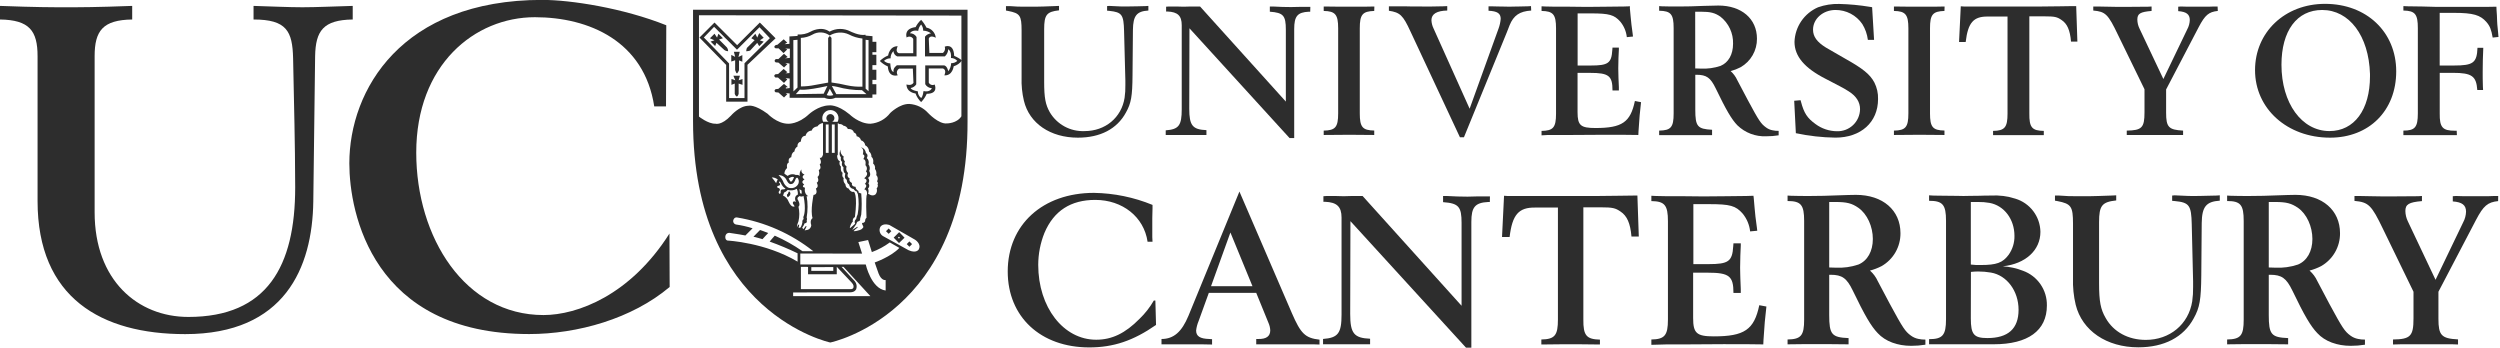 <svg width="754" height="105" viewBox="0 0 754 105" fill="none" xmlns="http://www.w3.org/2000/svg">
<g clip-path="url(#clip0_189_564)">
<path d="M341.69 9L341.57 22.67C341.52 29.07 341.17 31.11 339.57 33.96C336.89 38.9 331.83 41.52 325.08 41.52C316.81 41.52 310.45 37.22 308.81 30.39C308.267 28.098 308.031 25.744 308.11 23.39V9.23C308.11 4.69 307.65 4 304.04 3.3C303.823 3.284 303.608 3.244 303.4 3.18V1.84H304.5C306.146 1.985 307.798 2.045 309.45 2.02C311.66 2.02 313.87 2.02 314.8 1.96L318.06 1.84L319.4 1.78V3.12C315.68 3.53 314.92 4.46 314.92 8.83V24.71C314.92 29.54 315.33 31.57 316.61 33.84C317.674 35.65 319.211 37.136 321.055 38.141C322.899 39.145 324.982 39.628 327.08 39.54C333.36 39.54 338.25 35.47 339.18 29.48C339.361 28.228 339.438 26.964 339.41 25.7V24.24L339.02 9.39C338.9 4.39 338.37 3.69 334.59 3.28L333.9 3.22V1.84L334.53 1.78L337.04 1.9C337.79 1.96 338.61 1.96 339.48 1.96C340.35 1.96 341.23 1.96 343.15 1.9L345.47 1.84L346.35 1.78V3.18C342.81 3.39 341.75 4.75 341.69 9Z" fill="#2D2D2D"/>
<path d="M395.16 3.53H394.75C391.32 3.7 390.33 4.87 390.33 8.77V41.64H388.93L358.74 8.53L358.68 32.79C358.68 37.86 359.68 39.08 363.86 39.25V40.71H351.58V39.31C355.58 39.02 356.41 37.8 356.41 32.91V7.6C356.41 4.75 355.19 3.6 352.1 3.47H351.7V2.02L352.57 1.96H354.72L356.99 2.02L359.2 1.96H361.94L387.81 30.64V8.94C387.81 4.69 387.05 3.82 382.98 3.53V1.96H383.91C385.54 2.08 388.04 2.13 389.38 2.13L391.77 2.08H395.2L395.16 3.53Z" fill="#2D2D2D"/>
<path d="M414.47 3.3C410.92 3.41 410.11 4.4 410.11 8.53V34.19C410.11 38.32 410.92 39.31 414.47 39.37V40.71C411.04 40.71 409.82 40.65 406.97 40.65C404.12 40.65 402.72 40.71 399.23 40.71V39.39C402.72 39.33 403.59 38.39 403.59 34.21V8.53C403.59 4.4 402.72 3.36 399.23 3.3V1.96C402.72 2.02 404.76 2.02 408.23 2.02C411.43 2.02 412.13 2.02 414.51 1.96L414.47 3.3Z" fill="#2D2D2D"/>
<path d="M461.81 3.18C458.32 3.41 456.52 4.64 455.3 7.6L454.48 9.7L441.53 41.39H440.31L425.41 9.52C423.14 4.58 422.27 3.76 418.89 3.24V1.9H423.49C424.3 1.96 426.92 1.96 428.9 1.96H431.9L435.21 1.9L436.49 1.84V3.18C433.41 3.24 431.72 4.18 431.72 6.09C431.758 6.958 431.976 7.81 432.36 8.59L443.24 32.79L451.97 8.59C452.314 7.653 452.53 6.674 452.61 5.68C452.61 4.05 451.61 3.36 448.94 3.24V1.9H449.81C450.15 1.9 450.97 1.96 452.19 1.96C453.76 1.96 454.75 2.02 455.19 2.02C455.63 2.02 456.64 1.96 458.19 1.96L460.75 1.9L461.75 1.84L461.81 3.18Z" fill="#2D2D2D"/>
<path d="M491.56 2.39L491.81 5.1C491.93 6.56 492.11 8.01 492.4 10.1L492.51 11.02L490.65 11.2C490.464 9.467 489.768 7.828 488.65 6.49C486.85 4.49 485.39 4.04 479.87 4.04H475.81V19.76H479.81C484.99 19.76 486.03 19.06 486.27 15.11L486.33 14.35H488.25V14.93L488.13 17.49C488.13 18.25 488.07 19.3 488.07 20.64C488.07 21.98 488.13 22.79 488.13 23.43L488.25 26.28V27.28H486.33C486.33 22.86 485.22 21.98 479.58 21.98H475.79V33.84C475.79 37.84 476.73 38.61 481.21 38.61C489.21 38.61 491.74 36.87 493.08 30.47L494.94 30.82C494.65 33.14 494.36 36.28 494.18 39.54L494.12 40.71C491.62 40.65 488.12 40.65 483.77 40.65C481.91 40.65 480.77 40.65 473.82 40.71H468.93C466.72 40.71 466.37 40.71 464.93 40.82V39.48C468.43 39.43 469.3 38.48 469.3 34.31V8.53C469.3 4.35 468.43 3.36 464.93 3.3V1.9L466.16 1.96L469.16 2.02H473.47L478.59 2.08L484.53 2.02L489.82 1.96L491.62 1.9L491.56 2.39Z" fill="#2D2D2D"/>
<path d="M501.22 1.9C502.85 1.96 504.48 1.96 506.22 1.96C508.61 1.96 511.05 1.9 513.73 1.78C515.59 1.73 517.1 1.67 518.26 1.67C525.26 1.67 529.9 5.67 529.9 11.67C529.918 13.415 529.469 15.133 528.601 16.647C527.732 18.16 526.475 19.415 524.96 20.28C524.006 20.776 523 21.165 521.96 21.44C522.809 22.201 523.49 23.131 523.96 24.17L527.1 30.11C530.53 36.51 531.1 37.32 532.63 38.43C533.218 38.875 533.904 39.173 534.63 39.3C535.224 39.431 535.832 39.488 536.44 39.47V40.81C535.207 41.011 533.959 41.108 532.71 41.1C531.107 41.173 529.507 40.917 528.007 40.348C526.507 39.779 525.14 38.908 523.99 37.79C522.24 35.98 520.61 33.19 517.47 26.68C515.9 23.42 514.68 22.55 511.65 22.55H511.3V33.03C511.3 38.15 511.94 38.9 516.36 39.14V40.76H511.07H507.21C505.11 40.76 503.72 40.76 500.4 40.76V39.39C503.95 39.33 504.77 38.39 504.77 34.21V8.48C504.77 4.29 503.95 3.3 500.4 3.24V1.84L501.22 1.9ZM511.28 20.64C512.16 20.69 512.45 20.69 512.97 20.69C514.98 20.792 516.991 20.517 518.9 19.88C521.29 18.88 522.69 16.45 522.69 13.19C522.738 11.63 522.42 10.08 521.762 8.665C521.104 7.25 520.124 6.008 518.9 5.04C517.22 3.88 515.9 3.53 512.9 3.53H511.27L511.28 20.64Z" fill="#2D2D2D"/>
<path d="M565.22 12.02H563.35C563.139 10.328 562.566 8.701 561.67 7.25C560.773 5.934 559.565 4.859 558.155 4.119C556.744 3.38 555.173 2.999 553.58 3.01C549.81 3.01 546.81 5.68 546.81 8.94C546.81 11.03 547.98 12.66 550.71 14.35C552.397 15.336 554.317 16.443 556.47 17.67C561.82 20.67 563.98 22.38 565.31 24.88C566.094 26.427 566.475 28.146 566.42 29.88C566.42 36.88 561.24 41.51 553.56 41.51C549.549 41.453 545.553 41.004 541.63 40.17L541.13 30.39L543.05 30.22L543.16 30.62C544.09 34.17 545.08 35.62 547.58 37.43C549.438 38.802 551.68 39.554 553.99 39.58C554.887 39.612 555.781 39.465 556.621 39.148C557.46 38.831 558.228 38.349 558.88 37.732C559.531 37.115 560.053 36.374 560.416 35.553C560.778 34.732 560.973 33.847 560.99 32.95C561.004 31.886 560.701 30.841 560.12 29.95C558.9 28.15 557.68 27.39 550.64 23.79C544.24 20.53 541.22 16.98 541.22 12.62C541.298 10.386 542.008 8.22 543.269 6.373C544.529 4.527 546.288 3.076 548.34 2.19C550.378 1.471 552.53 1.133 554.69 1.19C557.79 1.264 560.881 1.555 563.94 2.06L564.63 2.17L565.22 12.02Z" fill="#2D2D2D"/>
<path d="M586.45 3.3C582.9 3.41 582.09 4.4 582.09 8.53V34.19C582.09 38.32 582.9 39.31 586.45 39.37V40.71C583.02 40.71 581.8 40.65 578.94 40.65C576.08 40.65 574.7 40.71 571.21 40.71V39.39C574.7 39.33 575.57 38.39 575.57 34.21V8.53C575.57 4.4 574.7 3.36 571.21 3.3V1.96C574.7 2.02 576.73 2.02 580.21 2.02C583.41 2.02 584.11 2.02 586.49 1.96L586.45 3.3Z" fill="#2D2D2D"/>
<path d="M626.54 12.55H624.62C624.33 9.06 623.45 7.14 621.76 6.03C620.43 5.1 619.67 4.93 616.65 4.93H612.05V34.19C611.99 38.44 612.86 39.43 616.41 39.48V40.76H611.64H605.88C604.77 40.76 603.21 40.76 601.11 40.76V39.48C604.66 39.43 605.47 38.38 605.47 34.25V4.99H599.54C595.18 4.93 593.54 6.85 592.85 12.66H590.85L591.37 1.9L592.25 1.96H615.87L621.28 1.9L625.18 1.84H626.18L626.54 12.55Z" fill="#2D2D2D"/>
<path d="M668.89 3.3C666.16 3.59 665.05 4.52 663.13 8.18L653.3 26.98V33.98C653.3 38.34 654.05 39.16 658.42 39.39V40.72H657.08H643.29H641.43V39.39C645.97 39.33 646.78 38.51 646.78 33.92V26.92L638.78 10.51C635.78 4.23 635 3.51 631.33 3.18V1.96H632.5L635.7 2.02C637.79 2.08 639.42 2.08 640.53 2.08C642.45 2.08 646.05 2.02 647.92 2.02L648.92 1.96V3.3C645.49 3.59 644.62 4.11 644.62 5.92C644.637 6.846 644.855 7.757 645.26 8.59L652.47 23.83L659.68 8.83C660.15 7.969 660.41 7.01 660.44 6.03C660.44 4.35 659.44 3.53 656.95 3.36V2.02L657.77 1.96L659.86 2.02H666.03L667.83 1.96H668.83L668.89 3.3Z" fill="#2D2D2D"/>
<path d="M702.75 41.52C689.83 41.52 680.12 32.79 680.12 21.16C680.12 9.7 689.12 1.16 701.24 1.16C713.75 1.16 722.7 9.65 722.7 21.52C722.7 33.39 714.5 41.52 702.75 41.52ZM700.36 3.01C692.74 3.01 688.09 9.29 688.09 19.53C688.09 31.11 694.2 39.53 702.57 39.53C710.02 39.53 714.79 33.13 714.79 23.01V22.31C714.44 10.8 708.57 3.01 700.36 3.01Z" fill="#2D2D2D"/>
<path d="M752.96 3.06C753.02 3.53 753.02 4.06 753.07 4.69C753.13 5.97 753.13 6.85 753.19 7.37L753.43 9.81L753.54 11.15L751.79 11.33C751.39 9 750.98 7.89 749.93 6.67C748.07 4.52 745.93 3.88 740.1 3.88H735.81V19.76H740.11C745.93 19.76 747.03 18.95 747.21 14.41H748.96C748.84 17.03 748.78 19.24 748.78 21.74C748.78 23.02 748.78 24.36 748.84 26.1L748.9 27.15H747.15C746.86 22.96 745.52 21.97 739.82 21.97H735.82V34.19C735.76 38.44 736.69 39.43 740.41 39.43H740.94L741 40.76H739.89H725.32H724.86V39.39C728.35 39.39 729.22 38.39 729.22 34.21V8.48C729.22 4.29 728.41 3.24 724.86 3.18V1.84C725.5 1.84 725.96 1.9 726.25 1.9C726.54 1.9 728 1.9 730.56 1.96L735.04 2.08H747.04C749.78 2.08 750.53 2.08 752.92 2.02L752.96 3.06Z" fill="#2D2D2D"/>
<path d="M348.66 98C341.81 102.76 335.83 104.78 328.51 104.78C313.87 104.78 303.93 95.58 303.93 81.88C303.93 67.77 314.48 58.17 329.93 58.17C335.995 58.264 341.989 59.495 347.6 61.8V62.8L347.53 65.8V71.5L347.6 72.91H346.11C345.03 65.46 338.59 60.29 330.33 60.29C322.94 60.29 317.83 63.58 315.01 70.23C313.774 73.304 313.136 76.586 313.13 79.9C313.13 92.66 320.72 102.46 330.6 102.46C335.36 102.46 339.39 100.52 343.69 96.15C345.376 94.529 346.824 92.677 347.99 90.65H348.46L348.66 98Z" fill="#2D2D2D"/>
<path d="M389.63 94.44C392.31 100.61 393.63 101.96 397.96 102.44V103.91L396.21 103.85H378.88V102.24H379.42C381.91 102.3 383.11 101.43 383.11 99.62C383.07 98.854 382.891 98.101 382.58 97.4L378.88 88.33H364.58L361.49 96.86C361.111 97.76 360.861 98.71 360.75 99.68C360.75 101.43 361.96 102.17 364.75 102.24L365.56 102.3V103.91C363.27 103.85 362.56 103.85 359.78 103.85H350.31V102.24C354 102.24 356.42 100.09 358.44 95.24L373.81 57.77L389.63 94.44ZM365.25 86.31H377.74L371.09 70.12L365.25 86.31Z" fill="#2D2D2D"/>
<path d="M449.33 60.92H448.86C444.86 61.12 443.76 62.47 443.76 66.92V104.86H442.15L407.29 66.7L407.22 94.7C407.22 100.55 408.37 101.96 413.22 102.16V103.84H399.03V102.23C403.6 101.89 404.61 100.48 404.61 94.84V65.62C404.61 62.33 403.19 60.99 399.61 60.86H399.14V59.18L400.14 59.11H402.63L405.25 59.18L407.8 59.11H410.96L440.81 92.22V67.22C440.81 62.32 439.93 61.31 435.23 60.97V59.11H436.3C438.19 59.24 441.07 59.31 442.62 59.31L445.37 59.24H449.37L449.33 60.92Z" fill="#2D2D2D"/>
<path d="M494.26 71.33H492.05C491.71 67.33 490.7 65.09 488.76 63.81C487.21 62.74 486.34 62.53 482.85 62.53H477.54V96.32C477.48 101.22 478.48 102.32 482.54 102.43V103.9L477.03 103.84H470.38C469.11 103.84 467.29 103.9 464.87 103.9V102.39C468.97 102.32 469.87 101.11 469.87 96.34V62.6H463.02C458.02 62.53 456.1 64.75 455.3 71.47H453.01L453.62 59.04L454.62 59.11H481.88L488.13 59.04L492.63 58.98H493.84L494.26 71.33Z" fill="#2D2D2D"/>
<path d="M528.92 59.65L529.19 62.74C529.32 64.42 529.52 66.1 529.86 68.51L529.99 69.59L527.84 69.79C527.625 67.806 526.832 65.928 525.56 64.39C523.48 62.04 521.8 61.57 515.42 61.57H510.72V79.66H515.29C521.29 79.66 522.47 78.85 522.74 74.29L522.81 73.39H525.02V74.07L524.89 77.07C524.89 77.94 524.82 79.15 524.82 80.7C524.82 82.25 524.89 83.18 524.89 83.92L525.02 87.21V88.35H522.81C522.81 83.25 521.53 82.24 515.02 82.24H510.65V95.94C510.65 100.51 511.73 101.45 516.89 101.45C526.1 101.45 529.05 99.45 530.6 92.05L532.75 92.45C532.41 95.14 532.08 98.76 531.87 102.52L531.81 103.87C528.92 103.8 524.89 103.8 519.81 103.8C517.66 103.8 516.39 103.8 508.33 103.87H502.69C500.14 103.93 499.69 103.93 498.05 104V102.39C502.05 102.32 503.05 101.18 503.05 96.39V66.7C503.05 61.86 502.05 60.7 498.05 60.65V59.04L499.46 59.11L502.89 59.18H507.89L513.8 59.24L520.65 59.18L526.76 59.11L528.84 59.04L528.92 59.65Z" fill="#2D2D2D"/>
<path d="M540.06 59.04C541.95 59.11 543.83 59.11 545.84 59.11C548.6 59.11 551.42 59.04 554.51 58.91C556.65 58.84 558.4 58.77 559.74 58.77C567.87 58.77 573.18 63.41 573.18 70.33C573.2 72.345 572.681 74.329 571.677 76.077C570.674 77.825 569.221 79.272 567.47 80.27C566.358 80.84 565.188 81.289 563.98 81.61C564.977 82.48 565.775 83.554 566.32 84.76L569.95 91.61C573.95 99 574.59 99.94 576.33 101.22C577.01 101.719 577.792 102.061 578.62 102.22C579.303 102.368 580.001 102.435 580.7 102.42V103.96C579.278 104.19 577.84 104.303 576.4 104.3C572.3 104.3 568.61 102.96 566.32 100.47C564.32 98.39 562.43 95.17 558.8 87.64C556.99 83.88 555.58 82.87 552.09 82.87H551.69V94.97C551.69 100.88 552.43 101.76 557.53 101.97V103.85L551.42 103.79H546.98C544.57 103.79 542.98 103.79 539.13 103.85V102.39C543.22 102.32 544.13 101.18 544.13 96.39V66.63C544.13 61.8 543.19 60.63 539.13 60.63V58.98L540.06 59.04ZM551.69 80.67C552.69 80.73 553.03 80.73 553.63 80.73C555.952 80.851 558.276 80.532 560.48 79.79C563.24 78.65 564.85 75.79 564.85 72.07C564.85 68.35 563.17 64.55 560.48 62.67C558.54 61.33 557.06 60.92 553.56 60.92H551.69V80.67Z" fill="#2D2D2D"/>
<path d="M582.98 58.98C583.52 58.98 584.98 59.04 587.15 59.04C589.9 59.04 591.58 59.11 592.15 59.11C593.15 59.11 594.77 59.04 596.99 59.04C598.27 58.98 599.41 58.98 600.42 58.98C602.916 58.828 605.419 59.144 607.8 59.91C609.963 60.555 611.864 61.872 613.229 63.67C614.594 65.468 615.35 67.653 615.39 69.91C615.39 75.49 610.89 79.58 604.04 80.32C606.134 80.451 608.196 80.906 610.15 81.67C612.292 82.446 614.136 83.873 615.426 85.751C616.715 87.629 617.385 89.863 617.34 92.14C617.34 99.73 611.63 103.83 601.34 103.83H581.81V102.29C585.91 102.29 586.92 101.08 586.92 96.29V66.56C586.92 61.73 585.92 60.56 581.81 60.56V58.91C582.198 58.96 582.589 58.983 582.98 58.98V58.98ZM594.4 79.79C595.379 79.91 596.365 79.957 597.35 79.93C602.19 79.93 604 79.26 605.81 76.84C606.99 75.174 607.604 73.172 607.56 71.13C607.56 66.13 604.47 62 600.04 61.19C598.888 60.99 597.719 60.9 596.55 60.92H594.4V79.79ZM594.4 96.05C594.4 100.88 595.34 101.96 599.4 101.96C605.64 101.96 608.8 99.14 608.8 93.43C608.8 87.72 605.24 83.02 600.47 82.21C599.186 81.986 597.884 81.876 596.58 81.88C595.862 81.882 595.144 81.925 594.43 82.01L594.4 96.05Z" fill="#2D2D2D"/>
<path d="M664.04 67.24L663.91 83.02C663.84 90.41 663.44 92.76 661.62 96.02C658.54 101.73 652.69 104.75 644.9 104.75C635.37 104.75 627.98 99.75 626.03 91.92C625.404 89.281 625.131 86.571 625.22 83.86V67.51C625.22 62.27 624.69 61.46 620.52 60.65C620.269 60.635 620.021 60.592 619.78 60.52V58.98H621.06C622.959 59.142 624.864 59.209 626.77 59.18C629.32 59.18 631.87 59.18 632.95 59.11L636.71 58.98L638.25 58.91V60.45C633.95 60.92 633.08 62 633.08 67.03V85.39C633.08 90.96 633.55 93.31 635.08 95.93C637.43 100.1 641.86 102.51 647.17 102.51C654.42 102.51 660.06 97.81 661.17 90.9C661.376 89.453 661.467 87.992 661.44 86.53V84.83L661.03 67.64C660.9 61.93 660.3 61.06 655.93 60.64L655.12 60.57V58.98L655.86 58.91L658.75 59.04C659.62 59.11 660.56 59.11 661.57 59.11C662.58 59.11 663.57 59.11 665.8 59.04L668.49 58.98L669.49 58.91V60.52C665.39 60.79 664.11 62.33 664.04 67.24Z" fill="#2D2D2D"/>
<path d="M672.64 59.04C674.52 59.11 676.4 59.11 678.42 59.11C681.17 59.11 683.99 59.04 687.08 58.91C689.23 58.84 690.97 58.77 692.32 58.77C700.44 58.77 705.75 63.41 705.75 70.33C705.77 72.345 705.252 74.329 704.248 76.077C703.244 77.825 701.791 79.272 700.04 80.27C698.929 80.842 697.759 81.291 696.55 81.61C697.548 82.482 698.349 83.555 698.9 84.76L702.52 91.61C706.52 99 707.16 99.94 708.9 101.22C709.58 101.719 710.362 102.061 711.19 102.22C711.873 102.368 712.571 102.435 713.27 102.42V103.96C711.848 104.19 710.41 104.303 708.97 104.3C704.88 104.3 701.18 102.96 698.9 100.47C696.9 98.39 695 95.17 691.38 87.64C689.56 83.88 688.15 82.87 684.66 82.87H684.26V94.97C684.26 100.88 685 101.76 690.1 101.97V103.85L683.99 103.79H679.56C677.14 103.79 675.56 103.79 671.7 103.85V102.39C675.8 102.32 676.7 101.18 676.7 96.39V66.63C676.7 61.8 675.77 60.63 671.7 60.63V58.98L672.64 59.04ZM684.26 80.67C685.26 80.73 685.6 80.73 686.2 80.73C688.526 80.852 690.853 80.533 693.06 79.79C695.81 78.65 697.42 75.79 697.42 72.07C697.42 68.35 695.74 64.55 693.06 62.67C691.06 61.33 689.63 60.92 686.14 60.92H684.26V80.67Z" fill="#2D2D2D"/>
<path d="M753.43 60.65C750.28 60.99 749 62.06 746.78 66.3L735.43 87.99V96.11C735.43 101.11 736.31 102.11 741.34 102.36V103.9L739.8 103.84H723.88L721.73 103.9V102.39C726.97 102.32 727.91 101.39 727.91 96.08V87.99L718.71 69.05C715.22 61.8 714.35 60.99 710.11 60.59V59.11H711.46L715.15 59.18C717.57 59.24 719.45 59.24 720.73 59.24C722.94 59.24 727.11 59.18 729.25 59.18L730.46 59.11V60.65C726.46 60.99 725.46 61.65 725.46 63.65C725.481 64.721 725.734 65.775 726.2 66.74L734.56 84.39L742.89 67.06C743.425 66.068 743.723 64.966 743.76 63.84C743.76 61.84 742.55 60.95 739.76 60.75V59.18L740.7 59.11L743.12 59.18H750.24L752.32 59.11H753.46L753.43 60.65Z" fill="#2D2D2D"/>
<path d="M106.38 5.88C97.5 6.01 95.18 9.29 95.04 16.94L94.49 60.77C94.22 80.71 85.89 100.77 55.85 100.77C30.59 100.77 11.33 89.85 11.33 60.63V16.94C11.33 9.29 8.87 6.01 0 5.88V1.78C10.92 2.19 15.56 2.19 19.93 2.19C24.3 2.19 28.93 2.19 39.87 1.78V5.88C31 6.01 28.54 9.29 28.54 16.94V64.05C28.54 84.53 41.54 95.59 56.81 95.59C80.57 95.59 89.03 80.3 89.03 56.54C89.03 48.89 88.9 43.39 88.81 37.39L88.4 17.59C88.21 9.39 86.44 5.88 76.47 5.88V1.78C81.47 1.92 86.98 2.19 91.22 2.19C95.46 2.19 101.05 1.92 106.38 1.78V5.88Z" fill="#2D2D2D"/>
<path d="M200.87 32.09H197.32C194.32 12.43 177.66 5.19 161.32 5.19C143.16 5.19 125.54 19.53 125.54 46.02C125.54 71.7 140.29 95.02 163.91 95.02C174.16 95.02 190.14 89.02 201.91 70.44L201.97 86.55C190.6 96.14 174.19 100.75 159.58 100.75C112.33 100.75 105.36 64.16 105.36 49.27C105.36 27.15 121.07 -0.03 163.54 -0.03C172.14 -0.03 187.98 2.43 200.95 7.62L200.87 32.09Z" fill="#2D2D2D"/>
<path d="M273.43 11.32C273.427 11.297 273.427 11.273 273.43 11.25C273.3 10.83 272.77 8.62 276.15 8.17C276.562 7.343 277.125 6.6 277.81 5.98C278.457 6.682 278.999 7.473 279.42 8.33C280.158 8.464 280.832 8.835 281.339 9.388C281.846 9.94 282.159 10.643 282.23 11.39C282.23 11.39 280.52 10.39 280.12 11.67L280.3 15.97H284.39C284.664 15.747 284.863 15.445 284.961 15.106C285.059 14.766 285.052 14.405 284.94 14.07C284.94 14.07 287.63 12.83 287.78 16.85C288.631 17.189 289.427 17.654 290.14 18.23C289.519 19.076 288.637 19.695 287.63 19.99C287.63 19.99 287.31 22.89 284.8 22.73C284.8 22.73 285.65 21.16 284.42 20.65H280.12V24.93C280.199 25.083 280.308 25.219 280.44 25.331C280.572 25.442 280.724 25.526 280.889 25.578C281.053 25.63 281.226 25.649 281.398 25.634C281.57 25.619 281.737 25.57 281.89 25.49C281.89 25.49 283.2 28.29 279.5 28.29C279.1 29.223 278.527 30.071 277.81 30.79C277.051 30.067 276.472 29.177 276.12 28.19C276.12 28.19 273.43 27.96 273.39 25.47C273.39 25.47 274.84 26.01 275.5 24.98L275.31 20.7H271.19C271.02 20.794 270.873 20.923 270.757 21.079C270.642 21.235 270.562 21.414 270.522 21.604C270.482 21.794 270.484 21.99 270.527 22.179C270.569 22.368 270.652 22.546 270.77 22.7C270.77 22.7 267.99 23.62 267.77 20.04C266.868 19.65 266.049 19.09 265.36 18.39C266.072 17.676 266.923 17.114 267.86 16.74C267.86 16.74 268.24 13.91 270.75 13.94C270.75 13.94 269.84 15.64 271.1 16.04H275.43V11.74C275.336 11.57 275.207 11.423 275.051 11.308C274.895 11.192 274.716 11.112 274.526 11.072C274.336 11.032 274.14 11.034 273.951 11.077C273.762 11.119 273.584 11.202 273.43 11.32V11.32ZM276.43 11.14V17H270.57C270.253 16.865 269.982 16.643 269.787 16.36C269.592 16.077 269.482 15.744 269.47 15.4C269.181 15.685 268.956 16.027 268.808 16.404C268.66 16.781 268.592 17.185 268.61 17.59C267.869 17.571 267.151 17.844 266.61 18.35C267.134 18.828 267.811 19.104 268.52 19.13C268.61 21.76 269.52 21.68 269.52 21.68C269.2 20.52 270.52 19.68 270.52 19.68H276.34V25.44C276.152 25.733 275.904 25.984 275.613 26.175C275.322 26.366 274.994 26.494 274.65 26.55C274.93 27.26 276.82 27.55 276.82 27.55C276.81 27.94 276.896 28.326 277.07 28.675C277.245 29.023 277.502 29.324 277.82 29.55C278.35 29.2 278.53 27.47 278.53 27.47C280.61 27.92 281.05 26.59 281.05 26.59C280.641 26.581 280.241 26.466 279.891 26.256C279.54 26.045 279.25 25.747 279.05 25.39V19.73H284.81C285.74 19.99 285.99 21.49 285.99 21.49C286.537 20.792 286.845 19.937 286.87 19.05C287.552 19.077 288.218 18.833 288.72 18.37C288.482 18.096 288.189 17.876 287.86 17.724C287.53 17.572 287.173 17.492 286.81 17.49C287.03 15.37 285.98 14.86 285.98 14.86C285.963 15.265 285.866 15.663 285.695 16.03C285.523 16.398 285.28 16.727 284.98 17H278.98V11.06C279.199 10.778 279.473 10.543 279.786 10.371C280.099 10.199 280.444 10.093 280.8 10.06C280.115 9.546 279.286 9.263 278.43 9.25C278.449 8.576 278.229 7.918 277.81 7.39C277.327 7.925 277.02 8.595 276.93 9.31C275.01 8.9 274.45 10.03 274.45 10.03C274.847 10.026 275.238 10.126 275.584 10.321C275.93 10.516 276.218 10.798 276.42 11.14H276.43Z" fill="#2D2D2D"/>
<path d="M210.96 11.33L215.49 6.8L222.32 13.62L229.16 6.8L233.91 11.54L225.44 19.54V30.67H219.01V19.58L210.96 11.33ZM219.89 19.15V29.57H224.54V19.08L232.19 11.51L229.06 8.21L222.27 14.99L215.37 8.09L212.28 11.3L219.89 19.15Z" fill="#2D2D2D"/>
<path d="M221.35 15.63H223.11L222.72 17.19L223.89 16.61V18.61L222.89 18.22V21.15C222.768 21.52 222.57 21.86 222.31 22.15C222.11 22.15 221.92 21.75 221.72 21.15V18.17L220.55 18.56V16.56L221.72 17.14L221.33 15.58L221.35 15.63Z" fill="#2D2D2D"/>
<path d="M221.16 22.85H223.16L222.77 24.22L223.94 23.83V25.59L222.77 25.2V28.33C222.57 28.91 222.38 29.11 222.18 29.11C221.897 28.93 221.691 28.653 221.6 28.33V25.2L220.6 25.59V23.83L221.77 24.22L221.19 22.85H221.16Z" fill="#2D2D2D"/>
<path d="M214.13 11.53L215.49 10.17L216.27 11.34L216.67 10.17L218.03 11.53L216.86 11.92L219.2 14.27C219.461 14.604 219.602 15.016 219.6 15.44C219.173 15.442 218.757 15.301 218.42 15.04L216.08 12.9L215.69 13.9L214.32 12.54L215.49 12.15L214.13 11.56V11.53Z" fill="#2D2D2D"/>
<path d="M228.97 9.97L230.33 11.39L229.16 12.17L230.33 12.56L228.97 13.92L228.38 12.92L226.23 15.26C225.852 15.384 225.458 15.451 225.06 15.46C225.075 15.119 225.142 14.781 225.26 14.46L227.6 12.12L226.6 11.53L227.81 10.17L228.39 11.34L228.98 9.97H228.97Z" fill="#2D2D2D"/>
<path d="M227.24 71.39C227.83 71.49 229.97 72.13 229.97 72.13C230.14 71.87 231.69 70.29 231.69 70.29C231.33 70.09 229.23 69.37 229.23 69.37C229 69.6 227.24 71.39 227.24 71.39Z" fill="#2D2D2D"/>
<path d="M274.27 72.81L273.47 73.62L274.27 74.43L275.07 73.62L274.27 72.81Z" fill="#2D2D2D"/>
<path d="M268.83 69.72L268.02 70.52L267.21 69.72L268.02 68.91L268.83 69.72Z" fill="#2D2D2D"/>
<path d="M272.81 71.69L271.14 73.31L269.53 71.67L271.19 70.01L272.81 71.69ZM271.11 71.39L270.82 71.66L271.11 71.96L271.43 71.69L271.11 71.39Z" fill="#2D2D2D"/>
<path d="M237.54 58.64C237.497 58.612 237.463 58.573 237.44 58.528C237.417 58.482 237.407 58.431 237.41 58.38C237.414 58.407 237.414 58.434 237.41 58.46C237.34 58.638 237.322 58.833 237.359 59.021C237.397 59.209 237.487 59.382 237.62 59.52L237.97 59.18L238.31 58.83C238.302 58.787 238.302 58.743 238.31 58.7C238.355 58.611 238.381 58.514 238.388 58.415C238.394 58.316 238.38 58.216 238.346 58.123C238.312 58.029 238.26 57.943 238.192 57.87C238.123 57.798 238.041 57.74 237.95 57.7L237.73 58.14L237.54 58.64Z" fill="#2D2D2D"/>
<path d="M291.81 36.53C292.01 94.91 250.41 103.3 250.41 103.3C250.41 103.3 209.02 94.52 209.02 36.53V2.94H291.81V36.53ZM210.81 4.6V35.16C210.81 35.16 213.56 37.39 215.81 37.31C215.81 37.31 217.58 37.9 220.44 34.89C220.44 34.89 222.98 31.89 225.82 31.89C225.82 31.89 227.49 31.39 231.52 34.32C231.52 34.32 234.33 37.32 237.73 37.32C237.73 37.32 240.73 37.52 244 34.43C244 34.43 246.8 31.86 250 31.79C250 31.79 252.42 31.34 256.24 34.5C256.24 34.5 259.09 37.33 262.51 37.32C263.684 37.231 264.825 36.895 265.859 36.333C266.894 35.771 267.797 34.996 268.51 34.06C268.51 34.06 271.31 31.28 274.24 31.35C276.407 31.484 278.437 32.456 279.9 34.06C279.9 34.06 283.12 37.52 285.62 37.22C285.62 37.22 288.62 37.22 289.96 35.07V4.7L210.81 4.6ZM249.91 37.53H249.06V46.1H249.91V37.53ZM251.75 37.53H250.89V46.1H251.75V37.53ZM252.64 36.74C252.808 36.398 252.897 36.022 252.9 35.64C252.9 35.271 252.816 34.907 252.656 34.575C252.495 34.243 252.262 33.952 251.973 33.723C251.684 33.494 251.348 33.333 250.988 33.252C250.628 33.171 250.255 33.172 249.896 33.255C249.537 33.339 249.201 33.502 248.914 33.733C248.627 33.965 248.395 34.258 248.237 34.591C248.079 34.924 247.998 35.288 248 35.657C248.002 36.025 248.088 36.389 248.25 36.72H249.91C249.662 36.599 249.463 36.398 249.344 36.149C249.225 35.9 249.194 35.618 249.256 35.349C249.318 35.08 249.47 34.84 249.686 34.669C249.901 34.497 250.169 34.404 250.445 34.404C250.721 34.404 250.989 34.497 251.204 34.669C251.42 34.84 251.572 35.08 251.634 35.349C251.696 35.618 251.665 35.9 251.546 36.149C251.428 36.398 251.228 36.599 250.98 36.72L252.64 36.74ZM241.37 76.46V79.77H261.11C261.11 79.77 262.75 87.05 267.11 87.62V84.46C267.11 84.46 265.87 84.76 264.99 82.51L263.81 79.16C263.81 79.16 268.73 77.45 271.25 74.77L268.36 73.12C266.702 74.339 264.881 75.319 262.95 76.03L261.81 72.39L258.88 73.01L260 76.49L241.37 76.46ZM244.69 80.57V81.7H251.32V80.55L244.69 80.57ZM241.55 80.48V87.21H256.65C256.65 87.21 257.46 87.21 257.43 86.45C257.43 86.45 257.56 85.91 256.8 85.15L252.37 80.46V82.71H243.71V80.5L241.55 80.48ZM239.21 88.21V89.31H262.5L254.4 80.48H253.81L257.81 84.83C258.075 85.149 258.254 85.531 258.331 85.938C258.408 86.346 258.38 86.766 258.25 87.16C258.25 87.16 257.93 88.16 256.42 88.16L239.21 88.21ZM274.02 75.46C276.4 76.52 277.09 75.23 277.09 75.23C278 73.56 275.98 72.3 275.98 72.3L268.2 67.83C266.02 67.22 265.46 68.53 265.46 68.53C265.255 68.995 265.223 69.519 265.372 70.006C265.521 70.492 265.84 70.909 266.27 71.18L274.02 75.46ZM240.55 78.91V76.39C237.808 75.064 234.998 73.886 232.13 72.86C232.13 72.86 233.28 71.46 233.67 71.07C236.604 72.365 239.407 73.939 242.04 75.77H245.3C238.621 70.481 230.706 66.977 222.3 65.59C222.3 65.59 221.45 65.36 221.14 66.48C221.089 66.745 221.141 67.019 221.286 67.246C221.431 67.473 221.658 67.636 221.92 67.7C223.635 67.945 225.328 68.329 226.98 68.85L224.81 71.02C224.81 71.02 221.62 70.42 219.93 70.22C219.78 70.216 219.631 70.242 219.491 70.295C219.352 70.349 219.224 70.429 219.115 70.532C219.006 70.636 218.919 70.759 218.858 70.896C218.797 71.033 218.764 71.18 218.76 71.33C218.76 71.33 218.62 72.33 219.4 72.55C219.39 72.55 230.74 73.09 240.55 78.91V78.91ZM237.55 53.07C237.895 52.79 238.312 52.615 238.753 52.563C239.194 52.512 239.64 52.587 240.04 52.78C240.245 52.729 240.46 52.729 240.666 52.78C240.871 52.83 241.061 52.93 241.22 53.07C241.144 52.718 241.152 52.354 241.244 52.006C241.336 51.658 241.51 51.337 241.75 51.07C241.699 51.23 241.682 51.399 241.7 51.566C241.719 51.734 241.772 51.895 241.857 52.04C241.942 52.185 242.056 52.311 242.193 52.409C242.33 52.508 242.485 52.576 242.65 52.61C241.35 53.45 242.65 54.1 242.65 54.1C241.23 54.95 242.55 55.6 242.55 55.6C241.55 56.49 242.78 56.6 242.78 56.6C242.39 58.6 243.78 59.15 243.78 59.15C243.62 59.199 243.45 59.199 243.29 59.15C243.65 61.285 243.65 63.465 243.29 65.6C243.355 65.743 243.389 65.898 243.389 66.055C243.389 66.212 243.355 66.367 243.29 66.51C243.59 67.33 242.67 67.36 242.67 67.36C242.494 67.831 242.248 68.272 241.94 68.67L242.29 69.13L243.06 68.13L243.26 68.32L242.68 69.49L243.68 69.3C243.959 69.189 244.201 69.002 244.378 68.759C244.555 68.517 244.66 68.229 244.68 67.93C244.14 66.31 245.07 65.79 245.07 65.79C244.35 63.54 245.36 58.79 245.36 58.79C246.86 58.63 246.07 56.88 246.07 56.88C247.13 56.31 246.32 55.12 246.32 55.12C247.22 54.63 246.56 53.37 246.56 53.37C247.46 52.75 246.93 51.28 246.93 51.28C247.93 50.87 247.22 49.6 247.22 49.6C248.04 49.07 247.22 47.6 247.22 47.6C247.96 47.85 248.22 46.6 248.22 46.6V37.11C247.883 37.141 247.557 37.247 247.267 37.42C246.976 37.593 246.728 37.829 246.54 38.11C245 38.32 244.81 39.39 244.81 39.39C244.373 39.402 243.953 39.562 243.619 39.843C243.285 40.125 243.056 40.511 242.97 40.94C241.54 40.94 241.54 42.7 241.54 42.7C241.214 42.765 240.927 42.956 240.74 43.231C240.553 43.506 240.481 43.843 240.54 44.17C240.273 44.327 240.048 44.547 239.885 44.809C239.721 45.072 239.623 45.371 239.6 45.68C238.66 46.09 238.66 47.4 238.66 47.4C237.51 47.72 237.92 48.99 237.92 48.99C237.06 49.36 237.39 50.67 237.39 50.67C237.141 50.881 236.939 51.143 236.797 51.437C236.656 51.732 236.579 52.053 236.57 52.38C236.916 52.592 237.249 52.822 237.57 53.07H237.55ZM236.32 55.07C237.22 56.79 238.32 56.71 238.32 56.71C238.732 56.779 239.154 56.735 239.543 56.584C239.932 56.432 240.273 56.179 240.53 55.85C240.757 55.573 240.894 55.232 240.923 54.875C240.952 54.517 240.87 54.16 240.69 53.85C240.36 53.23 239.96 53.97 239.96 53.97C239.43 55.56 238.77 55.48 238.77 55.48C237.87 55.85 237.22 54.29 237.22 54.29C237.007 53.836 236.664 53.454 236.236 53.193C235.807 52.931 235.312 52.802 234.81 52.82C235.477 53.435 235.999 54.19 236.34 55.03L236.32 55.07ZM236.44 58.14C236.397 58.428 236.295 58.703 236.14 58.95C236.948 59.336 237.57 60.026 237.87 60.87C238.81 62.87 239.67 62.22 239.67 62.22L239.27 61.61C239.173 61.503 239.119 61.364 239.119 61.22C239.119 61.076 239.173 60.937 239.27 60.83C239.64 60.55 240.05 60.95 240.05 60.95C239.23 59.12 240.62 58.71 240.62 58.71C240.687 58.105 240.576 57.493 240.3 56.95C239.893 57.188 239.442 57.341 238.974 57.397C238.506 57.454 238.032 57.414 237.58 57.28C237.276 57.637 236.892 57.918 236.46 58.1L236.44 58.14ZM237.87 53.84L238.27 54.57C238.27 54.57 238.48 55.03 238.89 54.57C239.156 54.232 239.353 53.844 239.47 53.43C239.47 53.43 238.96 53.07 237.89 53.8L237.87 53.84ZM234.6 54.17C234.096 53.72 233.435 53.486 232.76 53.52C233.245 54.061 233.686 54.64 234.08 55.25C234.08 55.25 234.38 54.29 234.62 54.13L234.6 54.17ZM241.1 59.17C240.974 59.281 240.837 59.378 240.69 59.46C240.577 59.581 240.514 59.74 240.514 59.905C240.514 60.07 240.577 60.229 240.69 60.35C240.69 60.35 241.55 61.74 240.82 62.35C241.158 63.79 241.158 65.29 240.82 66.73C240.556 67.312 240.39 67.934 240.33 68.57L240.78 67.75H241.05L240.86 68.75L241.47 68.6C241.734 68.131 241.913 67.62 242 67.09C242 67.09 241.86 66.23 242.42 66.09C242.332 65.938 242.286 65.766 242.286 65.59C242.286 65.414 242.332 65.242 242.42 65.09C242.42 65.09 243.19 63.26 242.34 59.09C242.159 59.206 241.949 59.27 241.734 59.275C241.519 59.28 241.307 59.227 241.12 59.12L241.1 59.17ZM241.1 57.04C241.176 57.407 241.233 57.777 241.27 58.15L241.47 58.39H241.8L241.75 57.45L241.1 57.04ZM257.02 69.38L258.59 68.38L258.69 68.59C258.236 68.908 257.82 69.277 257.45 69.69C257.45 69.69 257.72 69.89 259.37 69.36C259.718 69.25 260.023 69.033 260.24 68.74C260.24 68.74 260.56 68.52 260.24 68.03C260.067 67.792 259.976 67.504 259.98 67.21C260.093 67.245 260.213 67.248 260.327 67.22C260.442 67.192 260.546 67.133 260.63 67.05C260.63 67.05 260.76 67.05 260.93 66.68C260.908 66.492 260.935 66.302 261.006 66.127C261.078 65.952 261.193 65.799 261.34 65.68C261.34 65.68 261.05 59.15 261.47 58.68C261.47 58.68 261.74 57.33 260.66 57.09C260.66 57.09 261.91 55.93 260.83 55.47C260.83 55.47 262.13 54.25 260.63 53.76C260.63 53.76 262.23 52.64 261.16 51.68C261.375 51.407 261.479 51.062 261.452 50.715C261.424 50.369 261.266 50.045 261.01 49.81C261.01 49.81 261.39 48.15 260.37 47.98C260.37 47.98 261.2 46.83 260.22 46.54C260.22 46.54 260.78 44.95 259.66 44.46C259.66 44.46 260.9 44.53 261.17 46.17C261.17 46.17 262.03 46.59 261.42 47.66C261.686 47.891 261.878 48.196 261.969 48.537C262.059 48.877 262.046 49.237 261.93 49.57C262.148 49.85 262.284 50.186 262.323 50.539C262.362 50.892 262.302 51.249 262.15 51.57C262.15 51.57 263.03 52.94 261.79 53.65C261.998 53.867 262.123 54.149 262.145 54.448C262.167 54.748 262.084 55.045 261.91 55.29C262.1 55.518 262.193 55.811 262.169 56.107C262.144 56.402 262.005 56.676 261.78 56.87C261.899 57.105 261.964 57.363 261.969 57.627C261.974 57.89 261.92 58.151 261.81 58.39C261.81 58.39 263.08 59.45 264.06 58.62C264.267 58.371 264.407 58.073 264.467 57.754C264.526 57.436 264.503 57.107 264.4 56.8C264.4 56.8 265.01 56.21 264.67 55.68C264.76 55.52 264.795 55.335 264.768 55.154C264.74 54.973 264.653 54.806 264.52 54.68C264.695 54.385 264.767 54.039 264.723 53.699C264.68 53.358 264.524 53.042 264.28 52.8C264.353 52.48 264.356 52.148 264.289 51.827C264.222 51.506 264.086 51.203 263.89 50.94C263.954 50.641 263.935 50.329 263.835 50.04C263.734 49.751 263.556 49.495 263.32 49.3C263.32 49.3 263.66 47.93 262.83 47.3C262.848 46.991 262.791 46.682 262.664 46.4C262.537 46.118 262.343 45.871 262.1 45.68C262.102 45.293 261.996 44.914 261.792 44.585C261.589 44.256 261.297 43.991 260.95 43.82C260.91 43.471 260.768 43.143 260.542 42.874C260.316 42.606 260.016 42.41 259.68 42.31C259.602 41.998 259.435 41.715 259.199 41.496C258.963 41.278 258.668 41.133 258.35 41.08C258.364 40.826 258.289 40.575 258.137 40.37C257.986 40.165 257.767 40.02 257.52 39.96C257.52 39.96 257.38 38.81 255.71 38.91C255.607 38.636 255.428 38.396 255.195 38.219C254.961 38.042 254.682 37.935 254.39 37.91C254.232 37.734 254.035 37.598 253.814 37.513C253.593 37.427 253.355 37.396 253.12 37.42L252.68 37.12V46.57C252.68 46.57 252.68 46.86 252.48 46.89C252.48 46.89 252.41 48.28 253.31 48.65C253.183 48.919 253.146 49.221 253.203 49.513C253.261 49.804 253.411 50.07 253.63 50.27C253.63 50.27 253.36 51.63 254.15 52.13C254.15 52.13 253.75 53.25 254.46 53.69C254.363 54.021 254.36 54.372 254.452 54.704C254.544 55.036 254.727 55.336 254.98 55.57C254.98 55.57 254.98 56.7 255.93 56.85C255.93 56.85 256.54 58.12 257.57 57.85C257.57 57.85 258.72 58.63 257.84 65.46C257.591 65.578 257.393 65.781 257.281 66.032C257.169 66.283 257.151 66.566 257.23 66.83C257.23 66.83 256.63 67.2 256.29 68.73H256.49L257.91 67.48C257.777 67.245 257.736 66.97 257.793 66.706C257.85 66.442 258.002 66.209 258.22 66.05C258.301 65.564 258.453 65.092 258.67 64.65C259.046 62.626 259.067 60.551 258.73 58.52C258.575 58.304 258.475 58.053 258.44 57.79C258.017 57.661 257.659 57.375 257.44 56.99C257.093 56.952 256.769 56.795 256.525 56.545C256.28 56.295 256.13 55.968 256.1 55.62C255.34 55.28 255.41 54.25 255.41 54.25C254.41 53.69 254.97 52.36 254.97 52.36C254.17 51.93 254.39 50.43 254.39 50.43C253.58 49.92 254.02 48.82 254.02 48.82C253.38 48.52 253.63 47.45 253.63 47.45C252.8 46.57 253.5 45.14 253.5 45.14C253.444 45.549 253.509 45.966 253.686 46.339C253.864 46.712 254.147 47.026 254.5 47.24C254.06 47.97 254.83 48.67 254.83 48.67C254.32 49.59 255.34 50.21 255.34 50.21C255.21 50.55 255.182 50.92 255.26 51.276C255.338 51.632 255.519 51.956 255.78 52.21C255.23 53.46 256.26 53.79 256.26 53.79C255.86 54.71 256.96 55.19 256.96 55.19C256.63 56.32 258.1 56.36 258.1 56.36C257.84 57.02 259.1 57.74 259.1 57.74C258.99 57.791 258.871 57.821 258.75 57.83C259.009 58.118 259.365 58.3 259.75 58.34C259.935 60.459 259.935 62.591 259.75 64.71C259.75 64.71 259.51 65.71 259.43 65.9C259.391 66.044 259.391 66.196 259.43 66.34C259.362 66.463 259.264 66.568 259.145 66.645C259.026 66.722 258.891 66.768 258.75 66.78C258.62 66.868 258.511 66.984 258.43 67.118C258.349 67.253 258.297 67.404 258.28 67.56L257.02 69.38ZM234.92 55.04L235.22 55.35C235.5 56 234.68 56.05 234.68 56.05C234.27 56.14 234.3 56.6 234.68 56.68H234.73C234.832 56.69 234.928 56.728 235.01 56.79C235.091 56.852 235.153 56.935 235.19 57.03C235.34 57.37 234.93 57.73 234.93 57.73C234.865 57.837 234.84 57.964 234.858 58.088C234.876 58.212 234.937 58.326 235.03 58.41C235.22 58.55 235.45 58.25 235.45 58.25V57.65C235.45 57.05 236.11 57.12 236.11 57.12C236.394 57.154 236.681 57.087 236.92 56.93C236.468 56.635 236.089 56.242 235.81 55.78L235.2 54.66L234.92 55.04Z" fill="#2D2D2D"/>
<path d="M240.59 10.39C241.946 10.496 243.302 10.2 244.49 9.54C244.49 9.54 247.59 7.69 250.2 9.54C251.163 9.014 252.241 8.734 253.338 8.723C254.435 8.713 255.517 8.973 256.49 9.48C256.49 9.48 259.19 10.86 261.05 10.48V10.73L263.14 10.91V12.61H264.31V15.75H263.12V16.51H264.31V19.65H263.12V21.03H264.31V24.08H263.12V25.39H264.31V28.49H263.12V29.49H251.96C251.444 29.733 250.881 29.859 250.31 29.859C249.74 29.859 249.176 29.733 248.66 29.49H238.15V28.18L236.95 28.09L237.46 28.4L236.46 29.4L234.78 27.9L233.93 27.83C233.93 27.83 233.21 27.43 233.93 26.89L234.75 26.8L236.45 25.29L237.61 26.29L237.01 26.36V26.7L238.17 26.55V23.69L236.91 23.57L237.45 23.94L236.45 25.01L234.65 23.39H233.9C233.9 23.39 233.05 22.88 233.9 22.39L234.68 22.33L236.35 20.79L237.48 21.79L236.88 22.11L238.11 22.04V19.17L236.81 18.98L237.47 19.35L236.47 20.35L234.79 18.88L233.98 18.82C233.98 18.82 233.19 18.41 233.98 17.82H234.76L236.46 16.21L237.56 17.21L236.77 17.59L238.22 17.46V14.69L236.81 14.64L237.44 14.89L236.31 16.02L234.83 14.58H233.98C233.98 14.58 232.98 14.25 233.98 13.58L234.47 13.5L236.37 11.85L237.43 12.85L236.64 13.32L238.09 13.23V10.99L240.54 10.84L240.59 10.39ZM239.3 27.58L240.53 26.39V12L239.27 12.1L239.3 27.58ZM248.41 28.27L249.54 25.94C242.54 27.48 241.25 27.01 241.25 27.01L240.02 28.39L248.41 28.27ZM250.27 26.79L249.33 28.68C249.976 28.915 250.684 28.915 251.33 28.68L250.27 26.79ZM250.86 25.88L252.22 28.39H261.33L259.97 27.19C257.446 27.207 254.931 26.871 252.5 26.19C251.96 26.067 251.412 25.977 250.86 25.92V25.88ZM261.07 26.73L261.95 27.51V12.1L261.07 12V26.73ZM241.56 26.07C242.975 26.062 244.385 25.915 245.77 25.63C247.91 25.22 249.77 24.91 249.77 24.91V11.44L250.28 10.84L250.78 11.44V24.88C252.345 25.073 253.898 25.357 255.43 25.73C256.967 26.059 258.539 26.197 260.11 26.14V11.62C258.68 11.481 257.29 11.063 256.02 10.39C255.105 9.961 254.099 9.766 253.09 9.822C252.081 9.878 251.102 10.183 250.24 10.71C249.498 10.156 248.608 9.834 247.683 9.784C246.757 9.734 245.838 9.959 245.04 10.43C243.966 11.036 242.763 11.379 241.53 11.43L241.56 26.07Z" fill="#2D2D2D"/>
</g>
<defs>
<clipPath id="clip0_189_564">
<rect width="753.54" height="104.91" fill="white"/>
</clipPath>
</defs>
</svg>
